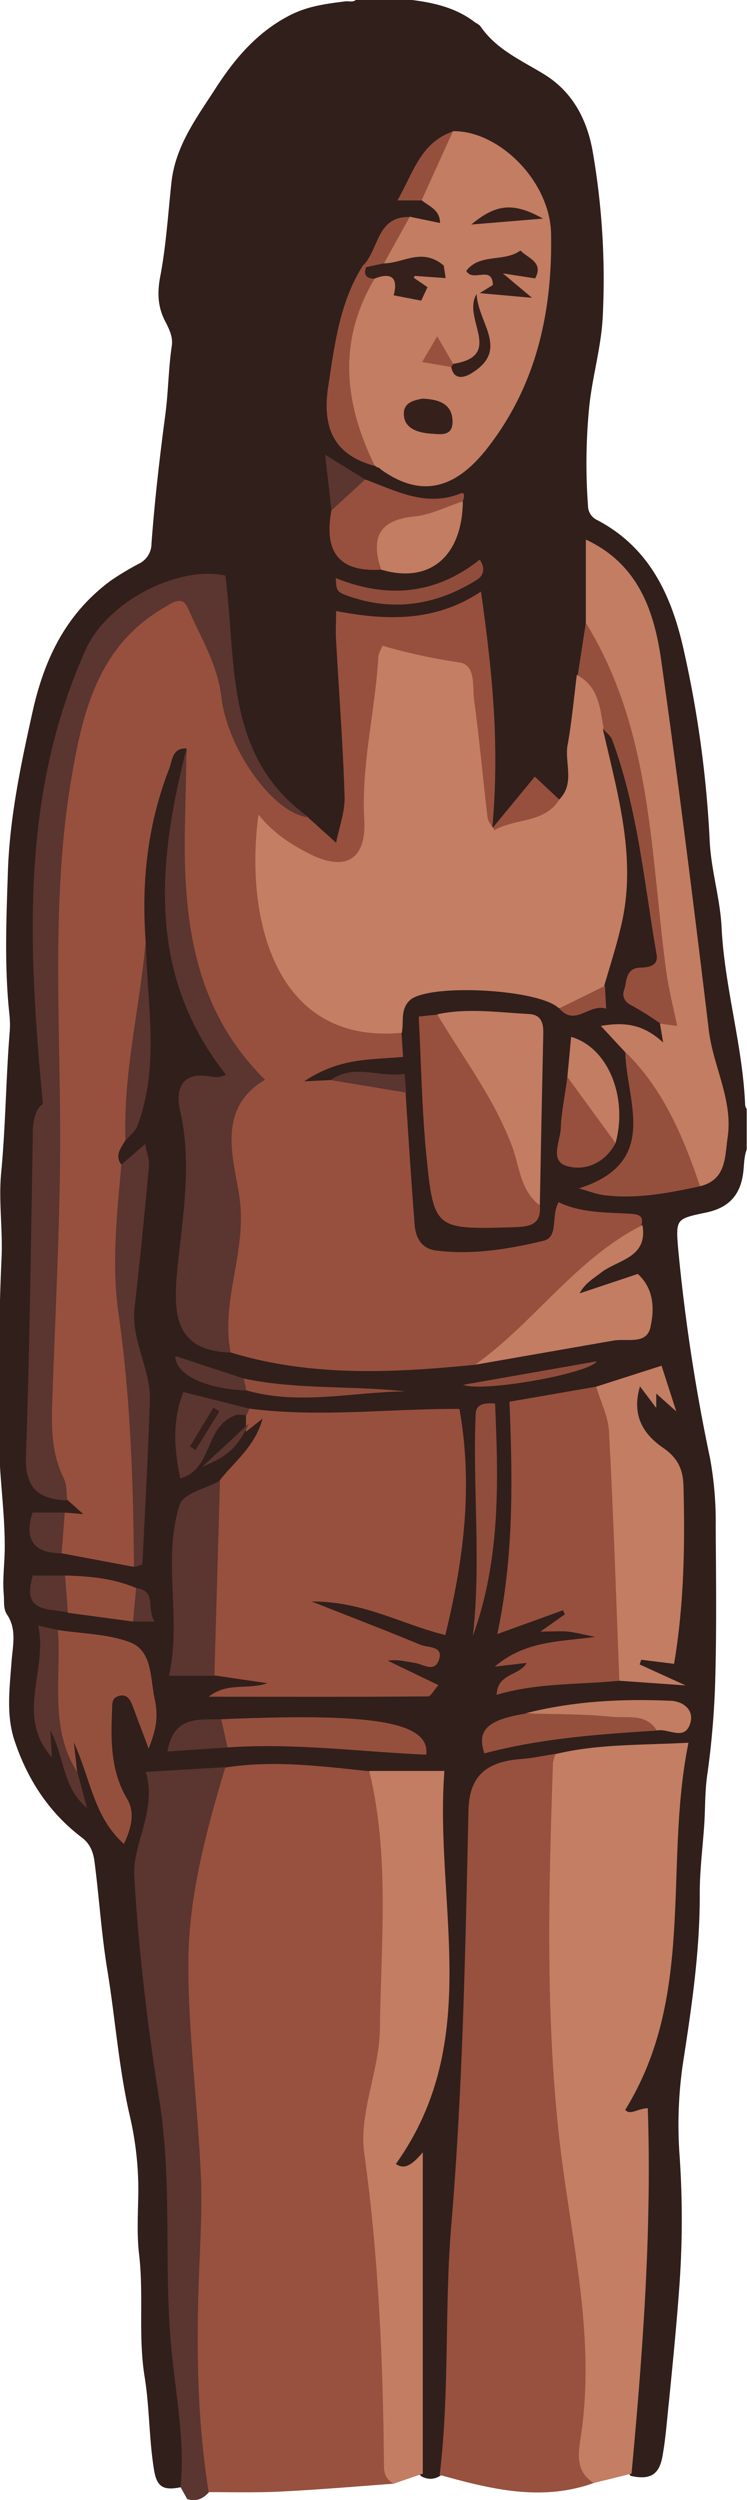 <svg data-name="Layer 1" xmlns="http://www.w3.org/2000/svg" viewBox="0 0 238.7 798.3"><path d="M113.7 0h18c7.1.9 14 2.5 19.9 7 .7.5 1.5.8 2 1.5 5.1 7.4 13.1 10.8 20.4 15.3 9.2 5.7 13.8 14.8 15.5 25.2a238.5 238.5 0 0 1 3.1 52.2c-.5 10-3.5 19.6-4.4 29.6a184.8 184.8 0 0 0-.3 30.8 5 5 0 0 0 2.8 4.4c16.7 8.7 23.8 23.9 27.7 41.2a354.5 354.5 0 0 1 8.4 61.7c.5 9.3 3.4 18.4 3.8 27.6 1 19 6.7 37.3 7.5 56.2a2.6 2.6 0 0 0 .5 1.4v13c-.9 2.4-.8 4.9-1.1 7.3-.9 7.3-4.7 11.3-11.9 12.8-9.5 2-9.7 2-8.9 11.5a594.9 594.9 0 0 0 10.2 67 112.6 112.6 0 0 1 1.8 21.8c.1 15.7.3 31.3-.1 47a272.7 272.7 0 0 1-2.6 32.3c-.8 5.4-.6 10.9-1 16.4-.5 7.1-1.4 14.2-1.4 21.4.1 18.3-2.6 36.4-5.4 54.5a135.3 135.3 0 0 0-1 29.8 297.9 297.9 0 0 1-.2 42.4c-.9 12.1-2.1 24.2-3.3 36.2-.6 5.6-1 11.2-2 16.8s-3.6 7.8-10.2 6.3c-3-3.8-1.4-8.2-.8-12a245.7 245.7 0 0 0 2.4-32.3c.4-16.8 2.5-33.5 2.4-50.3 0-5.4-1.1-10.6-1.1-15.9 0-2.3-1.3-3.4-3.3-4.5-3.9-2.1-4.6-4.8-1.5-8 9.5-9.6 10.6-22 11.6-34.2 1.9-22.1 3.4-44.3 5.1-66.5.5-6.7-.4-8-7.3-7.8-9.3.2-18.6.6-27.7 2.4a11.7 11.7 0 0 1-4 .3c-6.2 1.1-12.3 2.7-18.5 4-3.3.7-4.8 2.4-5.5 5.5-1.9 8.1-2.4 16.5-2.5 24.7-.3 18.6-.1 37.3-.1 55.9a150.7 150.7 0 0 1-3.4 31.6c-1.6 7.6-1.3 15.5-1.6 23.3s-.2 18-.1 27c.2 16.8-1.3 33.5-2.1 50.3a9 9 0 0 1-2.6 6.3 5.6 5.6 0 0 1-6.3.3c-2.2-1.9-1.9-4.3-1.7-6.9 1.6-30.6 1.6-61.2 1.4-91.9-2.1-.8-3.5 1-5.3 1s-3.7-.2-4.8-2-.5-3.5.6-5.1a8.3 8.3 0 0 1 1.8-1.8c9.7-7.4 11.8-18.2 12.7-29.3 2-22.9.8-45.9 1.1-68.9.1-4.9-1.4-9.5-2.4-14.2-.6-3-2.9-3.7-5.7-3.7-5.1-.1-10.3.3-15.3-1.3-7.1.8-14.1-.7-21.2-1s-12.4-.9-18.7.2a20.1 20.1 0 0 1-5.4-.2c-5.5.1-10.9 1.4-16.4 1.4-3.8 0-5.8 1.8-5.8 5.8a50.8 50.8 0 0 1-4.6 22.3 6.3 6.3 0 0 0-.5 3.4c1.6 12.8 1.4 25.8 3.4 38.7 2.8 17.7 5.9 35.3 6.9 53.3.7 13.1.4 26.3.7 39.4.5 18.1 2.9 36.1 4.5 54.1.3 3.6 1.3 7.3-2 10.2-5.7 1.2-7.8 0-8.7-5.6-1.6-9.8-1.4-19.9-3-29.7-2.1-13.1-.2-26.3-1.8-39.4-.7-6.4-.3-12.9-.2-19.4a104.8 104.8 0 0 0-2.9-25.2c-3.4-15.1-4.5-30.6-7-45.8-1.9-11.5-2.6-23.1-4.1-34.6-.4-3.1-1.4-5.7-4-7.7-10.6-8-17.5-18.7-21.6-31.1-2.7-8.2-1.5-16.8-.9-25.3.4-5.1 1.7-10.2-1.5-14.9-1.2-1.8-.8-4.2-1-6.3-.4-4.7.2-9.3.3-13.9.2-12-1.8-23.8-1.8-35.8-.1-19.3-.1-38.6.8-57.9.4-9.2-1-18.3-.1-27.4 1.4-14.9 1.5-29.9 2.7-44.8a30 30 0 0 0-.1-5.5c-1.6-15-1-30-.5-44.9.5-17.5 4.1-34.6 7.9-51.7s10.8-31.4 25-41.9a90.5 90.5 0 0 1 9-5.4 7.1 7.1 0 0 0 4-6.3c1-13.7 2.6-27.5 4.4-41.1 1-7.4 1-14.8 2.1-22.2.4-2.8-.8-5.2-2-7.6-2.5-4.6-2.7-9.3-1.7-14.5 1.9-10 2.5-20.1 3.6-30.2 1.3-11.6 8.1-20.6 14.1-29.9S82 10.4 92.4 5c5.9-3.1 11.9-3.8 18.2-4.6 1.2 0 2.2.3 3.1-.4z" fill="#311f1b"/><path d="M151.8 435.8c-26.2 2.6-52.3 3.9-78-3.9-4-3.9-3.5-8.8-2.6-13.6 1.4-7 3.4-13.8 3.8-21.1a40.5 40.5 0 0 0-.6-8.9c-1.8-10.6-.4-21.3-.7-31.9-.2-5.1 3.4-8.5 6.6-11.5-.5-3.2-2.8-4.6-4.3-6.4-10.6-12.6-14.5-27.9-17.4-43.5s-2-31.8-.4-47.7c.3-2.8 1.7-5.4 1.4-8.3-4.6-.2-4.5 3.8-5.5 6.4-6.9 17.6-8.9 35.9-7.6 54.6.4 13.7-1.1 27.2-3.2 40.6-.9 5.6-.3 11.3-1.5 16.9-.5 2.3-.7 4.6-1.8 6.7s-3.5 4.6-1.3 7.6c1.8 1.4 2.1 3.4 1.9 5.4-.9 8.5.6 16.9.1 25.4-.2 3-.1 6-.9 8.9-1.9 6.2.1 12.2 1.3 18.2a154.8 154.8 0 0 1 3.5 39.1c-.4 9 .5 18-.6 26.9-.2 1.6.2 3.4-1.4 4.6L19.7 496c-3-4.6-2.7-8.2 1-13l5.9.5-5-4.5c-6.3-10.2-8.3-21.3-6.7-33 1.1-8 .8-15.9.3-23.9-.2-3.3-.5-6.6.3-9.9s1-8.6 1-12.9c.2-34.9-.3-69.8.1-104.7.3-20.6 1.7-41.2 7-61.2a89.5 89.5 0 0 1 14.7-30.9c3.8-5.2 8.9-8.5 14.5-11s8-.8 10.2 4c5 10.9 10.1 21.7 10.9 34a24.6 24.6 0 0 0 6.9 15.7c5.5 5.7 10.8 11.7 17.7 15.9l8.9 8c1-5 2.9-10 2.7-14.9-.5-16.6-1.8-33.1-2.7-49.7-.2-2.9 0-5.9 0-9.4 16.4 3.2 31.9 3.4 46.3-6.2 3.4 24.4 6.1 48 3.6 75.6l13.6-16.5 7.8 7.3c.8 4.3-.9 6.7-5.6 7.2a17.6 17.6 0 0 0-8.6 3.2c-5 3.3-9.9 1.2-10.8-4.6q-2.7-16.8-4.2-33.7c-.1-.8 0-1.7-.1-2.5-1.5-9.9-1-12.5-11-12.2-2.4.1-4.9-1.1-7.3-1.6s-4.7-1.8-7.5-1.2c-1.6 3.8-1.2 7.9-1.9 11.7a182.5 182.5 0 0 0-3.2 41.2 17.9 17.9 0 0 1-1.4 6.8c-2.6 7.1-8.7 9.7-15.6 6.7a87.3 87.3 0 0 1-8.9-4.6c-2.9-1.6-5.4-3.8-8.3-5.7-3.3 5.8-.9 11.5-.4 16.9.7 7 3 13.6 4.7 20.4 4.2 17.1 19.8 23.4 32.7 24.7 2.5.2 5.1-.3 7 1.9l.5 7.6c-5.8.5-11.3.6-16.6 1.6a40.5 40.5 0 0 0-15 6.2l8.3-.4a51.5 51.5 0 0 1 17.3.2c2.7.5 5.1 1.5 6.8 3.8.9 14.1 1.8 28.1 2.9 42.2.3 4.1 2.2 7.6 6.7 8.2 11.7 1.5 23.3-.4 34.5-3.1 4.9-1.2 2.3-8 4.8-12.3 7.3 3.5 15.3 3.2 23.2 3.7 2.3.2 4 .6 3.3 3.5a13.5 13.5 0 0 1-5.1 5.2c-7.1 4.8-14.1 9.4-19.7 16.4s-14.7 12.8-21.6 19.7c-1.5 1.9-4.7 1.7-6.8 3.4z" fill="#97503e"/><path d="M125.8 793.1c-11.9.9-23.9 1.9-35.8 2.5-7.8.4-15.6.2-23.4.2-3.3-3.3-2.8-7.7-3.4-11.7-1.9-12.7-3.6-25.4-2.4-38.2s.3-26.6 1.7-39.8c.8-8.1-.4-16.3-1.8-24.3-1.9-10.6-.2-21.3-1.9-31.8-.4-2.6-.8-5.3-1.1-7.9-1.9-15.8 1.9-31 4.4-46.4a170.4 170.4 0 0 1 6.2-25.7c.7-2.2 1.5-4.5 3.8-5.6 15.4-2.4 30.6-.4 45.9 1.2 3.9 2.8 4.1 7.3 4.6 11.2a119.9 119.9 0 0 1 1.4 16.9c-.2 16 .2 32-.1 48-.3 12.9-.8 25.9-5 38.4-2.5 7.3.6 14.5 1.5 21.7 1 8.7 2.4 17.4 2.7 26.3.8 19.3 2 38.5 1.9 57.8-.2 2.4 1.6 4.6.8 7.2z" fill="#97513e"/><path d="M128.4 329.8c-41 3.9-50.2-37.3-45.8-69.7 4.5 5.7 10.1 9.4 16.2 12.5 11.4 5.8 18.3 2.1 17.6-10.8-1-17.7 3.5-34.7 4.5-52.1.1-1.1.8-2.1 1.3-3.5a183.2 183.2 0 0 0 24.4 5.3c5.6.7 4.3 7.6 4.9 12 1.7 12.5 2.8 25.1 4.3 37.6.2 1.4 1.5 2.7 2.2 4 6.7-3.9 16-2.1 20.8-9.9 5-5.2 1.5-11.7 2.6-17.5s2-14.7 2.9-22.1c2.5-.7 4.3.7 5.5 2.4 3.2 4.5 5.6 9.3 2.9 15 4.6 20.4 10.8 40.8 5.9 62.1-1.5 6.6-3.6 13.1-5.5 19.6s-8.7 6.9-14.6 7.2c-6.3-6-40.6-7.9-47.3-2.7-3.4 2.9-2.1 7-2.8 10.6z" fill="#c47e63"/><path d="M189.7 792.9c-16.8 6-33 1.9-49.2-2.6 3.2-26.5 1.5-53.3 3.7-79.7 3.7-44.1 4.5-88.2 5.5-132.4.2-11.7 6.4-15.7 16.8-16.5 3.8-.3 7.5-1.1 11.3-1.7 1.1 1.6 1.1 3.5 1.1 5.3.2 17.6-.6 35.2-1.8 52.8-.9 12.8.8 25.6 2.3 38.3.7 6.3.8 12.6 1.3 18.9a501.6 501.6 0 0 0 6.4 49.9c2.9 16.2 2.4 32.5 1 48.7-.7 6.6-.5 12.8 1.6 19z" fill="#97513e"/><path d="M189.7 792.9c-6.2-4-4.8-9.9-4-15.6 4.5-30.9-2.9-60.9-6.6-91.1-4.9-41.1-3.8-82.2-2.4-123.3a10.9 10.9 0 0 1 .9-2.8c13.2-3.2 26.7-2.8 42.4-3.6-8 39.3 2.5 80.5-20.2 117.2 1.5 1.9 3.9-.4 7.2-.5 1.3 39.1-1.6 77.9-5.2 116.7z" fill="#c37e63"/><path d="M79.7 449.8c22.2 2.9 44.5 0 67.1.1 4.4 24.5 1.4 48.1-4.5 72.2-13.7-3.3-26.1-10.8-42.7-10.7 12.9 5.1 23.9 9.3 34.7 13.8 2.4 1 7.4.3 6 4.7s-5.1 1.5-7.8 1.1-5.4-1.2-8.6-.7l16.2 7.8c-1.4 1.5-2.3 3.5-3.3 3.6-22.9.2-45.7.1-70.1.1 6-4.7 11.9-2.1 18.8-4.3l-17-2.5a7.5 7.5 0 0 1-1.9-5.5 418.2 418.2 0 0 1 1.9-51.8 9.7 9.7 0 0 1 1.8-5.1c4.7-6 11.2-10.7 13.6-19.6l-5.3 4.2V452a1.9 1.9 0 0 1 1.1-2.2z" fill="#97503d"/><path d="M120.5 149.2l-.6-.4c-10.6-10.3-10.1-23.6-9.8-36.7.2-8.4 1.9-16.5 8.1-22.8 4.2-4 6.7-3.8 9.5 1.2 1.1 2 2.3 3.1 4.7 2.3s-.8-2.9-.1-4.3 4.1-1.5 6.4-2.6c-2.3-2.4-4.8-2.4-7.6-1.7s-5.7 2.2-8.5 0c-.4-6.8 3.7-11 8.3-15l9.7 2c0-4.3-3.6-5.3-5.9-7.3-.4-.5-1-1.1-.8-1.8 2.4-7.4 4.9-14.7 10.8-20.2 14.6-.3 31.2 15.9 31.4 33 .4 24.8-4.7 48.3-20.6 68.5-9.5 12-20.3 16.2-33.8 6.5a2.1 2.1 0 0 0-1.2-.7z" fill="#c27d62"/><path d="M125.8 793.1c-2.2-1.2-3.1-2.9-3.1-5.6-.3-33.4-1.7-66.7-6.3-99.9-1.8-12.7 4.8-26.4 5-39.6.3-27.5 3.2-55.2-3.4-82.5h24c-3.2 42.5 12.7 86-15.5 125.5 2.5 1.7 4.7.9 8.6-3.7v102.6z" fill="#c37d63"/><path d="M98.7 261c-11.2-1-26-21.5-28-38.6-1.2-10.3-6.7-19.1-10.7-28.3-1.8-4.2-5.3-1.4-7.7 0-21.1 12.3-26 33.6-29.6 55.1-5.9 35.5-3.8 71.3-3.5 107 .3 30.5-1.5 61-2.5 91.5-.3 8.4-.2 16.6 3.7 24.4 1 2 .8 4.7 1.1 7-9.2-.3-13.6-3.9-13.2-14.2 1.2-34.7 1.6-69.4 2.2-104.1.1-3.9 1.3-7.1 3.2-8.3-4.7-50-7.2-98.7 13.7-145.1 7-15.5 29.7-26.9 44.6-23.6 3.7 27.4-.6 57.8 26.7 77.2z" fill="#5b352f"/><path d="M197.9 536.7c-12.9 1.3-26.1.6-39.2 4.5.3-7 7.1-5.9 9.6-10.2l-10.2 1.2c9.5-8.1 19.8-7.9 32.1-9.5-4.5-.9-6.7-1.5-8.9-1.7s-4.9 0-8.6 0l7.8-5.5-.6-1.3-21 7.6c5.3-24.7 4.9-49.2 3.9-74.2l27.7-4.8c3.2 1.3 4.3 4.3 4.9 7.1 3.6 18 5 36.2 1.9 54.5-.6 3.7-.7 6.8 1.1 10 2.8 5.2 2.8 10.9 2.2 16.6a7.6 7.6 0 0 1-2.7 5.7z" fill="#96503d"/><path d="M187.2 198.9v-26.6c17 7.9 22 23.2 24.2 39.4 5.5 39 10.4 78.2 15.1 117.3 1.4 11.6 7.8 22.3 6 34.3-.9 6.2-.4 13.4-8.8 15.5-2.5-.8-3.5-2.8-4-5.2a40.7 40.7 0 0 0-7.9-16.9 37.5 37.5 0 0 1-6.4-12.2c-1-3.4-3.9-5.7-5.7-8.6l-7.7-8.3c6.7-1.1 13-1.1 19.9 5.3l-1-6a6 6 0 0 0 1.7-5.8c-2.7-13.8-3.4-27.8-5-41.8-2.6-22.6-4.7-45.3-16-65.8a38.6 38.6 0 0 1-4.4-14.6z" fill="#c27d62"/><path d="M72 564.3c-6 20.1-11.6 40.6-11.8 61.6s2.8 44.6 3.9 67c.5 9.4.1 18.9-.3 28.4-1.1 24.9-1.1 49.8 2.9 74.6-1.9 2.1-4.1 3-6.9 2.1l-2.1-3.8c1.5-15.5-1.8-30.6-3.1-45.9-2.2-25.7.4-51.5-3.6-77.1-3.8-23.9-6.7-48-8.1-72.1-.6-10.5 7.3-20.7 3.7-33.3zM59.6 239q-.2 12.1-.5 24.2c-.6 30.1 2.6 58.9 25.6 81.6-15.7 9.2-10 25.2-8.2 37.3 2.6 17.3-6.1 33.1-2.8 49.8-18-.5-18.3-12.6-17.1-25.8 1.6-17 4.9-33.9 1-51.2-1.8-7.9.9-13 10.5-11a7.9 7.9 0 0 0 4.1-.7C46.8 310.9 50.4 275.3 59.6 239z" fill="#5b352f"/><path d="M197.9 536.7c-1-26.6-1.9-53.1-3.3-79.7-.3-4.8-2.7-9.5-4.1-14.2l20.9-6.7 4.7 14.6-6.4-5.7v4.6l-5.2-6.9c-2.7 9.1.9 15.2 7.5 19.7 4.5 3.1 6.3 6.8 6.4 12.1.5 18.9.2 37.8-3 56.8l-10.5-1.3-.5 1.5 14.7 6.7z" fill="#c27d62"/><path d="M172.5 384.9c.6 6.8-4.1 6.8-8.8 7-24.8.7-25.1.7-27.5-23.4-1.4-14.4-1.6-28.8-2.4-43.9l5.8-.6c1.1 1 2.6 1.4 3.5 2.7 7 10.2 14.5 20.2 19.1 31.9 3.5 8.7 7.2 17.4 10.3 26.3z" fill="#97503d"/><path d="M18.5 520.5c7.7 1.2 15.8 1.2 23 3.9s6.5 11.5 7.9 18 .2 10.4-1.9 16c-1.6-4.4-3.3-8.7-4.9-13.1-.8-2.1-1.7-4.4-4.4-3.8s-2.3 2.8-2.4 4.9c-.4 9.7-.4 19.2 4.8 28 2.4 4 1.7 8.7-1 14.4-9.6-8.5-10.6-20.6-16-32.4l1.1 9.7c-2.2.3-2.7-1.4-3.4-2.9-5.8-12.6-5.2-26-4.7-39.3a4.3 4.3 0 0 1 1.9-3.4z" fill="#95503d"/><path d="M172.5 384.9c-6.2-4.6-6.5-12.4-8.8-18.7-5.8-15.5-15.7-28.4-24-42.3 9.7-2.1 19.5-.6 29.3-.1 4.1.2 4.7 3.1 4.6 6.4q-.6 27.3-1.1 54.7z" fill="#c37d63"/><path d="M151.8 435.8c19-13.5 32.2-33.9 53.5-44.6 1.8 10.6-8 11-13.4 15.3-2.3 1.8-5 3.3-6.7 6.5l18.6-6.2c5.4 4.9 5.3 11.7 4 17.2s-7.7 3.3-11.9 4.1z" fill="#c27d62"/><path d="M70.3 472.8l-1.8 62.3H54c4.1-18.6-2.2-37 3.4-54.6 1.1-3.6 8.5-5.2 12.9-7.7zM42.8 500.4c-.2-27.3-1.1-54.3-5-81.5-2.1-14.8-.5-31.3 1-47l7.6-6.6c.5 2.8 1.4 5.1 1.2 7.3-1.4 15-2.9 30-4.6 45-1.2 10.4 5.2 19.5 4.9 29.6-.6 17.4-1.5 34.8-2.4 52.2-.1.4-1.8.7-2.7 1z" fill="#5b352f"/><path d="M187.2 198.9c21 34 20.6 72.9 25.6 110.6.8 6 2.3 12 3.6 18.1l-5.3-.7a99.8 99.8 0 0 0-9.2-5.8c-2.5-1.2-3.2-3.1-2.4-5.2s.2-6.7 5-6.9c2.6-.1 6-.4 5.3-4.3-4-23-6-46.4-14.2-68.5-.4-1.2-1.7-2.1-2.6-3.1-1.3-6.5-1.4-13.6-8.4-17.4zM199.8 335.9c10.6 10.3 16.8 23.3 21.8 36.9l2.1 6c-10.2 2.2-20.5 4.2-31 2.8-2.1-.3-4.1-1.1-7.7-2.1 26-8.4 15.2-27.5 14.8-43.6zM70.7 549c48.4-2.1 66.7.8 65.5 11.3-21.1-.9-42.2-3.8-63.5-2.3-4.4-3.1-4.8-4.5-2-9z" fill="#95503d"/><path d="M121.8 181.9c-13.8.9-18.3-6-15.9-18.9 1.1-6.2 5.1-9.9 10.8-9.9 9.8 3.6 19.3 8.9 30.4 4.5 1.7-.7 1.2 1.3.8 2.4-4.8 4.9-11.3 6.1-17.6 7.6s-7.8 1.9-7.5 9.6c.2 1.8.3 3.4-1 4.7z" fill="#96503d"/><path d="M121.8 181.9c-3.4-10.1-.8-15.9 10.7-17 5.2-.5 10.3-3.2 15.4-4.8-.2 17.7-10.7 26.4-26.1 21.8z" fill="#c27d62"/><path d="M151.1 522.4c2.7-23.6-.1-47.3.9-70.9.1-3.2 2.8-3.6 6.2-3.3 1.1 25.1 1.7 50-7.1 74.2z" fill="#904d3b"/><path d="M119.7 89c-11.9 20-9.7 39.9.1 59.8-13.4-3.6-16.9-12.5-14.9-25.5s3.6-26.9 11.2-38.7a1.2 1.2 0 0 1 1.3.3c.8 1.3 2.1 2.4 2.3 4.1zM209.9 552.6c-18.6 1.2-37.1 2.5-55.1 7.3-2.5-7.4.9-10.7 13.1-12.7 7.6 0 15.1-1.7 22.7-1.3 4.8.2 9.6.3 14.3 1.3 2.7.6 5.7 1.4 5 5.4z" fill="#95503d"/><path d="M18.5 520.5c1.2 15.3-2.9 31.3 6.3 45.6l3 11.3c-8-6.9-7.1-16.2-11.7-24.8l.5 8.6c-11.9-13.4-1.2-27.8-4.4-42.1z" fill="#5b352f"/><path d="M196.7 365c-3.3 6.3-9.5 9-15.4 7.4s-2.2-8-2.1-12.3 1.4-10.8 2.1-16.2c2-1 3.2.3 4.1 1.6 4.5 6.1 9.2 12.1 11.3 19.5z" fill="#96503d"/><path d="M196.7 365l-15.4-21.1 1.2-12.8c11.8 3.4 18.2 19.2 14.2 33.9z" fill="#c27d62"/><path d="M40.1 364.2c-.8-21.7 4.7-42.8 6.5-64.2.2 20 4.7 40.2-2.8 59.8-.7 1.6-2.4 2.9-3.7 4.4zM79.7 449.8l-.9 2.1-2.9-.2c-10.9 3.4-7.5 17.3-18.3 20.4-2-9.6-2.6-18.5 1-27.6z" fill="#5b352f"/><path d="M209.9 552.6c-3.5-5.6-9.5-3.9-14.4-4.4-9.1-.9-18.4-.8-27.6-1.1 15.3-3.9 30.8-4.7 46.5-4 3.9.2 7.2 2.8 6.3 6.7-1.6 6.6-7.2 1.9-10.8 2.8z" fill="#c27d62"/><path d="M20.8 503.1c7.8.2 15.5.9 22.7 4 2.6 4 2.3 6.6-1 10.7L21.7 515c-3.2-4.4-3.4-7.9-.9-11.9z" fill="#95503d"/><path d="M107.3 184.6c16.7 6.7 32 5.2 46-5.9 2 3 1.1 5.2-1 6.5-12.3 7.7-25.6 10.1-39.6 5.6-5.3-1.7-5.2-2-5.4-6.2zM77.9 440.2c17 3.6 34.4 2.2 51.6 4.1-16.9.2-33.9 4.5-50.7-.3-1.1-1.1-2.6-2.1-.9-3.8z" fill="#904d3b"/><path d="M70.7 549l2 9-19.2 1.3c2-11.6 10.1-10.1 17.2-10.3z" fill="#5b352f"/><path d="M144.7 42l-10 22H127c5.1-8.9 7.4-18.5 17.7-22z" fill="#95503d"/><path d="M20.7 483l-1 13c-9.4 0-11.9-4.8-9.3-13zM20.8 503.1l.9 11.8c-6-1.4-15 .3-11.2-11.8z" fill="#5b352f"/><path d="M148 442.2l42.7-7.5c-2.4 3.9-36.4 10-42.7 7.5z" fill="#904d3b"/><path d="M77.9 440.2l.8 3.8c-13.1-.5-22.6-5-22.7-11zM116.7 153.1l-10.8 9.9-2-17.8zM129.8 348.9l-24.1-4c7.5-5.4 15.5-.7 23.6-2z" fill="#5b352f"/><path d="M130.9 69.3l-8.2 14.8c-1.3 3.3-3.4 2.7-5.7 1.2l-.8-.7c4.9-5.1 4.2-15.6 14.7-15.3zM178.7 322l14.6-7.2.4 7.3c-5.5-1.8-9.8 5.9-15-.1z" fill="#95503d"/><path d="M42.5 517.8l1-10.7c6.7.9 3.2 6.6 5.9 10.7zM79.6 454.5c-3.7 7.7-6.7 10.5-15 13.9z" fill="#5b352f"/><path d="M141 444.8c-1-.3-.5-.1 0 0s-1 .6 0 0z" fill="#321e1a"/><path d="M120.5 149.2l1.2.8z" fill="#95503d"/><path d="M117 85.3l5.7-1.2c6.2 0 12.1-5.2 19.1.7l.6 4-11.2-.8 5.4 3.7-2 4.3-8.8-1.7c1.5-5.6-.7-7.5-6.2-5.3-2.4-.1-3.6-1.1-2.6-3.7zM166.3 80c2.8 2.7 7.4 3.8 4.7 8.9l-10.3-1.6 9.3 7.8-16.7-1.5 4.2-2.6c-.2-6.5-6.4-.7-8.5-4.5 4.3-5.7 12.1-2.7 17.3-6.5zM135 127.3c5.6.2 9.4 1.9 9.6 7s-3.7 4.4-6.6 4.2-8.3-.9-8.9-5.5 3.4-5.2 5.9-5.7zM144.8 116.2c16.5-2.6 2.7-14.5 7.5-22.3.5 9.5 10.8 18-2 25.5-2.1 1.2-5.3 2-6.1-2.2a.8.8 0 0 1 .6-1zM150.6 71.7c8-6.7 13.6-7.1 22.9-1.9z" fill="#35201c"/><path d="M144.8 116.2l-.6 1-9.3-1.6 4.8-8.2z" fill="#97513e"/><path d="M209.7 445z" fill="#311f1b"/><path d="M70.1 450.7L62.5 463l-1.8-1.1 7.5-12.4z" fill="#35201c"/></svg>